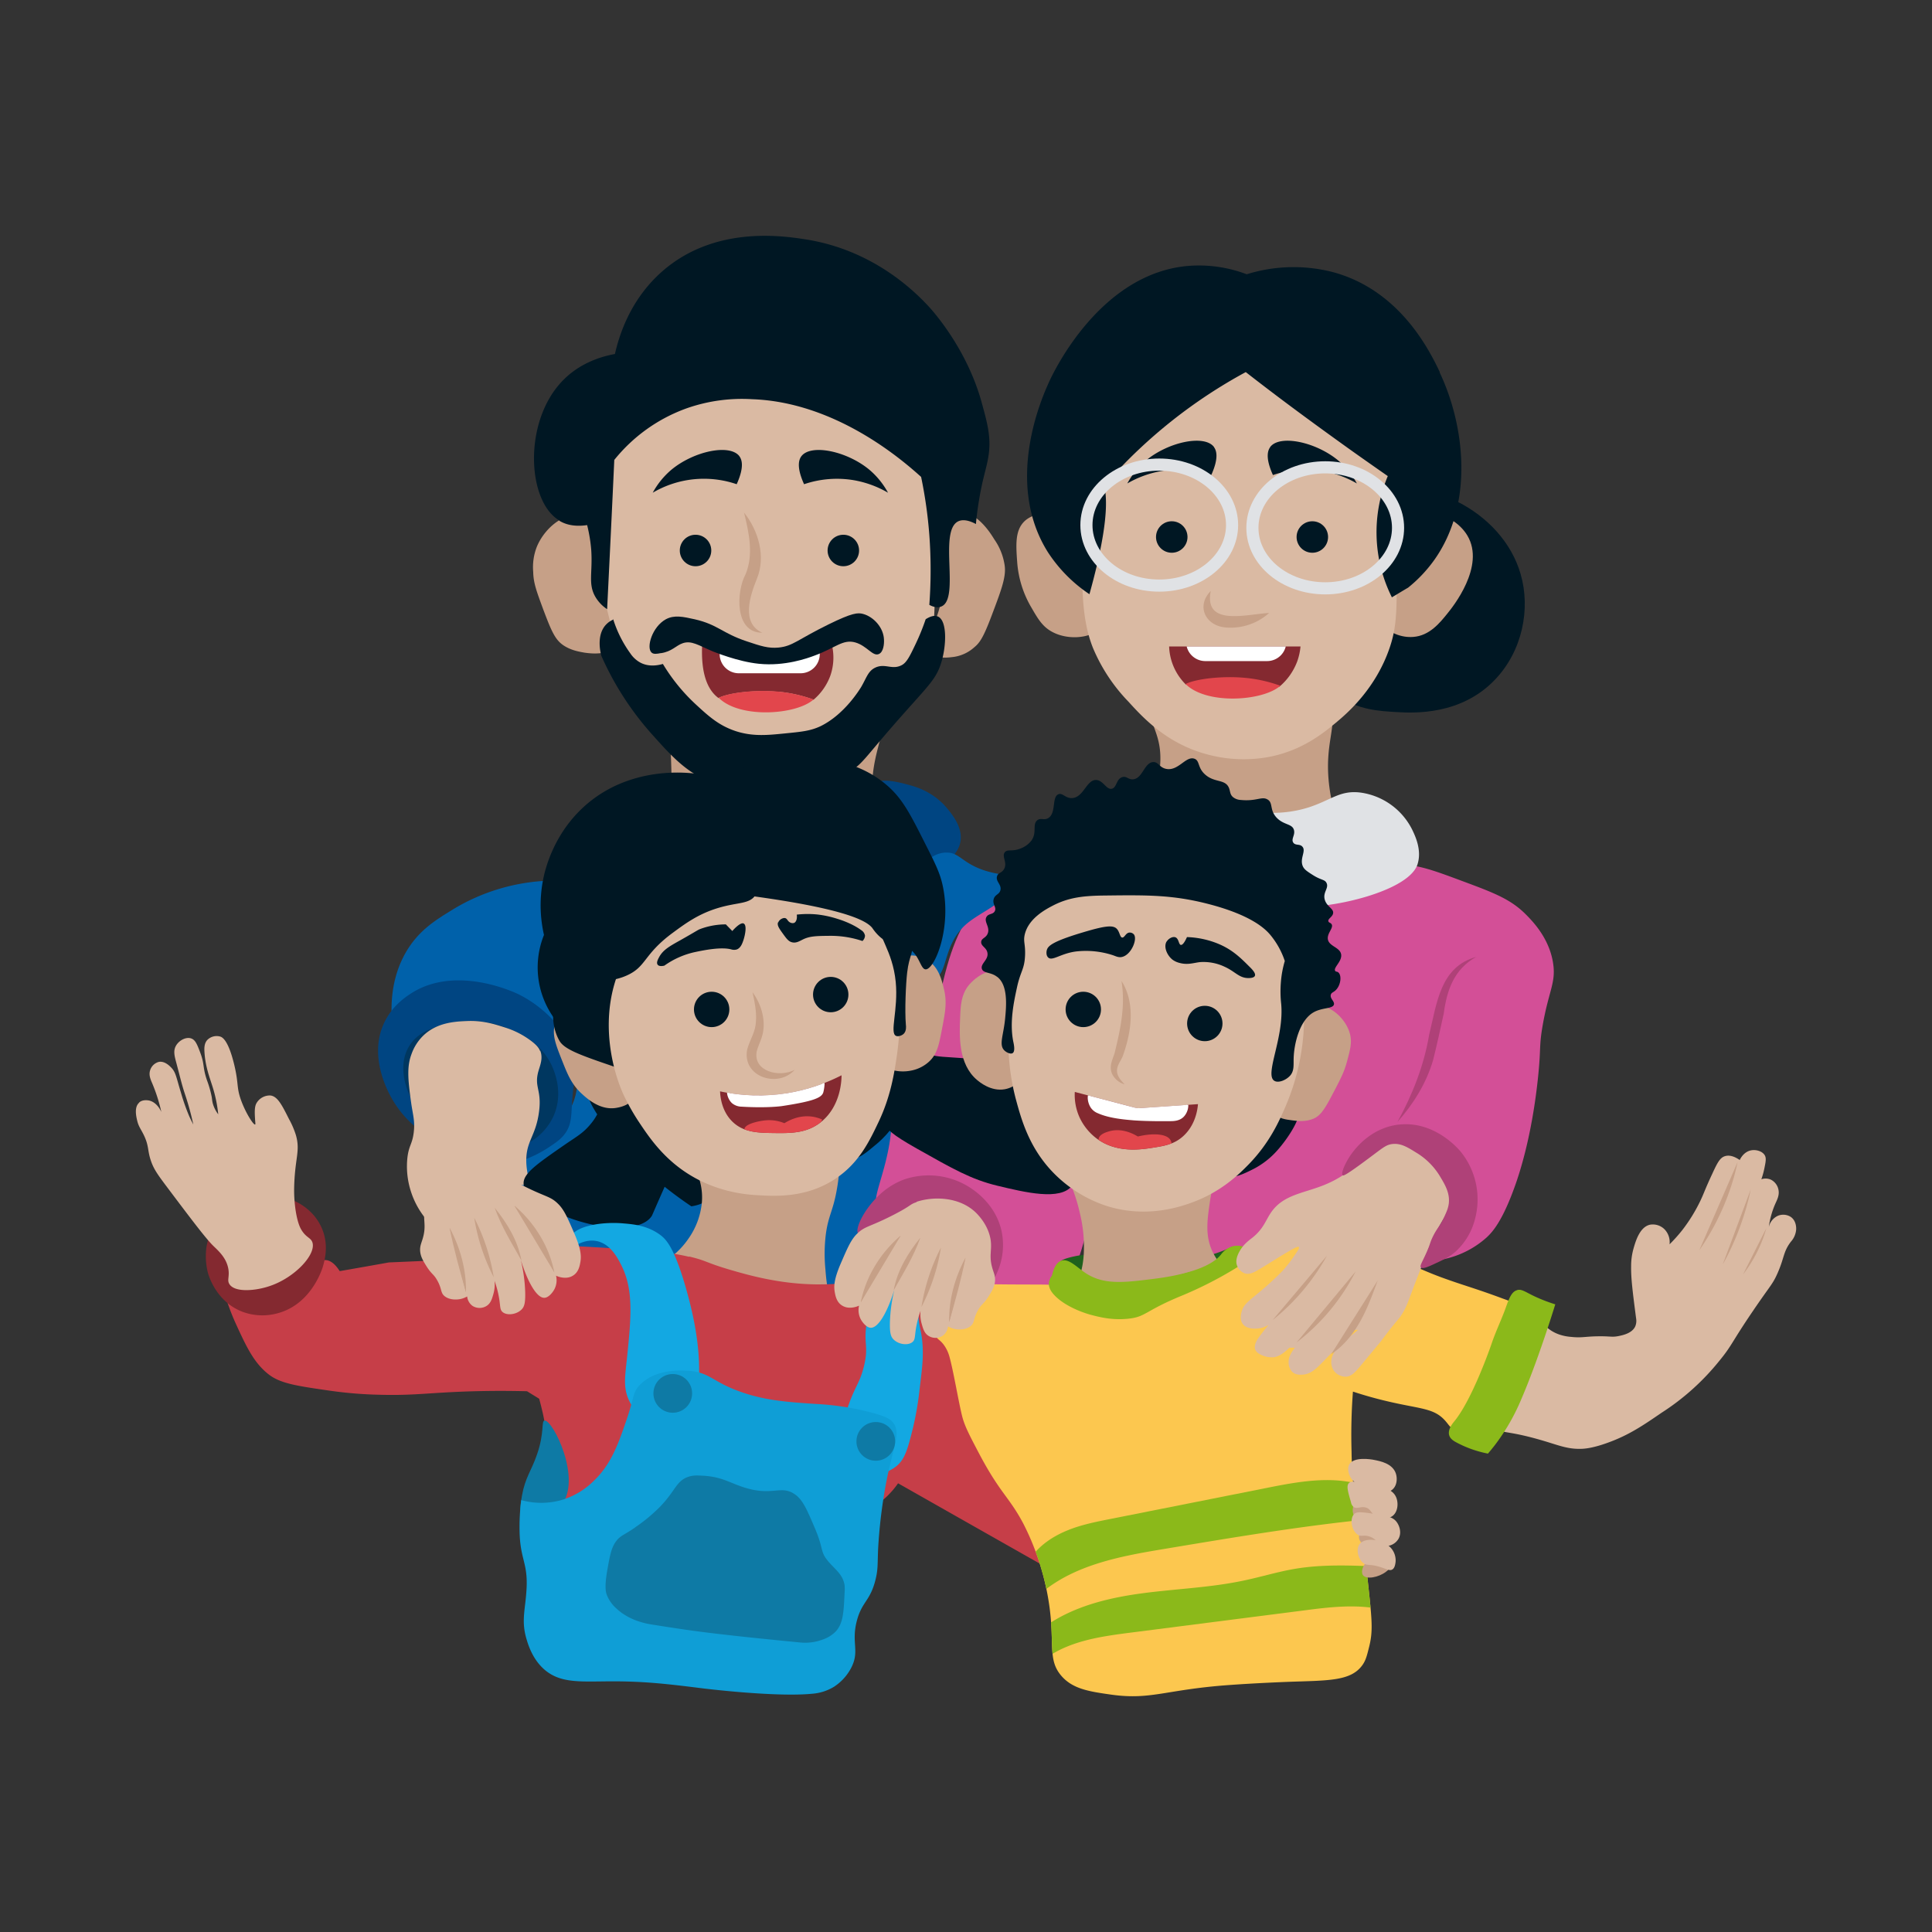 <svg xmlns="http://www.w3.org/2000/svg" xmlns:xlink="http://www.w3.org/1999/xlink" id="Capa_1" data-name="Capa 1" viewBox="0 0 1080 1080"><rect x="0" y="0" width="1080" height="1080" fill="#333333" stroke="none"/><defs><clipPath id="clip-path"><path d="M591.2,719c-4.15-1.21-5.14-.82-28.08-1-19.46-.17-21-.44-24.43,1.2-12.9,6.28-18.74,24-14.81,28.8.71.87,1.86,1.42,3.5,3.49a20,20,0,0,1,3.33,6.78c2.24,7.92,5.19,25.74,7.16,33.49,1.37,5.36,3.93,10.28,9.07,20.06,12.13,23.17,17.27,24.91,25.3,40.27a145.59,145.59,0,0,1,14.48,46.55c2.73,20.71-.93,29.29,6.45,38,6.34,7.49,15.57,8.91,27.92,10.66,22.13,3.11,30-2.62,64.53-5.25,16.78-1.25,35-1.91,35-1.91,21.8-.76,34.15-.38,40.65-8.91,2.19-2.84,2.84-5.62,4.21-11.14,1.86-7.65,1.53-13.5,0-28.09-1.64-15.46-2.41-23.17-3.83-31.58-2-12-2.89-13.55-4.2-22.68a214.27,214.27,0,0,1-1.92-26.33,320.2,320.2,0,0,1,.77-33.5A226.64,226.64,0,0,0,778.51,784c15.9,3.56,23.06,3.39,29,9.79,2.41,2.56,3.39,5,5.79,5.13,4.81.28,9-8.9,11-13.39,8.47-19.12,16.77-42.62,21.8-57.37-1.37-.55-3.39-1.31-6-2.24-15.51-5.79-22.4-7.48-34.69-12-7.6-2.84-9-3.72-15.19-6.12a220.27,220.27,0,0,0-65.74-13.93s-27.16-1.48-31,7.21a18.21,18.21,0,0,1-3,4.86,19.16,19.16,0,0,1-5.68,4.32,216.39,216.39,0,0,1-35,13.82c-29.45,8.14-29.72,9.35-34.42,8.25-11.1-2.56-10.55-9.39-24.1-13.38Z" style="fill: none"></path></clipPath><clipPath id="clip-path-2"><path d="M402.52,610c.11,3.17.93,11.25,7,17.1,6.34,6.12,14.64,6.17,23.38,6.28,9.18.11,18.09.17,26-6.12,11.26-9,11.53-23.71,11.53-26.17a103.32,103.32,0,0,1-30.38,10,102.26,102.26,0,0,1-37.48-1Z" style="fill: none"></path></clipPath><clipPath id="clip-path-3"><path d="M600.82,610.39a30.48,30.48,0,0,0,2.62,14.16,31.26,31.26,0,0,0,9.4,11.74c11.31,8.58,25.3,6.29,31.91,5.25,6.23-1,11.47-1.86,16.39-6.17,7.21-6.34,8.31-15.3,8.53-18.15-10.88.77-21.7,1.53-32.57,2.24a7.32,7.32,0,0,1-2.68-.27c-11.2-3-22.4-5.85-33.66-8.8Z" style="fill: none"></path></clipPath><clipPath id="clip-path-4"><path d="M694.69,379.92a65.23,65.23,0,0,1,11.15,1.36,60.89,60.89,0,0,1,9.23,2.68,34.19,34.19,0,0,0,10-14,33.58,33.58,0,0,0,1.92-8.58H653.55a31.33,31.33,0,0,0,9.5,21.42,72,72,0,0,1,13.5-3,69.86,69.86,0,0,1,18.14.22Z" style="fill: none"></path></clipPath></defs><g id="Capa_1-2" data-name="Capa 1-2"><g><path d="M572.57,506c-2-1.48-12.3-8.8-23.39-1.37-21.91,14.76-27.92,74.81-30.71,102.67-4,39.73-8.3,83.22,4.87,111.58,17.32,37.21,57,31.69,75.67-6.17,28.25-57.32,5.2-182.94-26.5-206.71Z" style="fill: #d34f97"></path><path d="M322.86,566.19c-8.36,16.28,8.25,36.55-6.29,57.21-9.83,14-22.46,11.75-27.92,23.39-8.74,18.74,12.9,49,30,64.85,32.89,30.6,97.75,53.83,145.45,21.64C501.7,707.93,508,662.09,509.46,652c1.8-12.89,5.19-37.59-6.61-60C469.68,529.25,341.05,530.84,322.86,566.19Z" style="fill: #0061aa"></path><path d="M534.76,285.55c11.2.27,18.41,11.64,21.09,16a33.67,33.67,0,0,1,5.79,14.75c.82,6.34-1.91,13.55-7.32,27.87-4.59,12.18-6.61,15.13-9.73,17.7A21.74,21.74,0,0,1,532,367.35c-2,.27-9.72,1.09-13-2.84-4.59-5.41,4.86-14.05,7.32-30.06,3.5-22.73-10.82-37.32-2.84-45.57,3.5-3.66,9.07-3.49,11-3.49l.28.11Z" style="fill: #c6a087"></path><path d="M321.33,288.12c-9.18.27-17.87,9.18-21.26,17.59a31.21,31.21,0,0,0-2,14.05c.11,6.22,2,11.09,5.52,20.7,4.21,11.1,6.34,16.62,10.82,19.89s9.72,4,12.29,4.48c2,.28,9.34,1.37,14.32-1.2,10.43-5.13,11.2-25,8.9-37.48C347.17,311,336.35,287.46,321.11,288l.11.11Z" style="fill: #c6a087"></path><path d="M375.15,409.48c-1.37,4.2.11,5.79.27,28.79,0,19.73-1.09,23-.55,28.8C376.51,488.6,398,520,429.52,521.44c28.14,1.36,55.84-21.53,60.7-54.37a112.89,112.89,0,0,1-2.56-17.6c-1.92-27.86,8.14-37.59,4.31-47.21-10.16-25.57-107.53-21.36-116.88,7.16Z" style="fill: #c6a087"></path><path d="M334,242.82c-8.52,17.7-5,39.07,2.19,82,4.21,24.86,9.34,37.32,12,43.55,6.88,15.14,15.41,32.08,34.1,45.74,26.5,19.45,59.5,12.84,61.25,12.56,16.88-3.66,27.21-12.18,45.73-27.59,14-11.75,24.1-20,29.78-34.48,2.85-7.05,2.85-11.09,3.94-39.78,1.64-46.11,1.91-46.28,1.36-49.61-3.93-23.66-18.14-43.72-31.09-54.81-45.73-39.5-138-21.8-159.33,22.46H334Z" style="fill: #dabaa3"></path><circle cx="388.81" cy="307.73" r="8.8" style="fill: #001723"></circle><circle cx="471.43" cy="307.73" r="8.8" style="fill: #001723"></circle><path d="M342.69,345.87a66.7,66.7,0,0,0,9.73,19.46,15.89,15.89,0,0,0,5.41,5c5,2.74,10.43,1.48,12.73.82a103.28,103.28,0,0,0,18.52,22.73c7.05,6.51,12.73,11.64,22,14.76,9.73,3.22,18.25,2.29,27.6,1.36s14.2-1.36,19.89-4c13.66-6.61,22.18-21,22.73-21.8,3.22-5.52,3.93-9.07,8-11,5.52-2.57,9.35,1.47,14.76-1.37,2.84-1.48,4.59-5.14,8-12.3a124.64,124.64,0,0,0,5.4-13.38c2.19-1.37,4.76-2.46,6.89-1.48,5.14,2.3,4.75,16,1.91,25.41s-6.88,12.73-22.18,30.05c-21.37,24.1-21.64,27.05-30.16,31.8-9.18,5-17.16,6-30.71,7.6-15.85,1.91-29.62,3.5-44.65-1.91-14.75-5.41-23.11-14.87-34.75-27.87a167.24,167.24,0,0,1-27.59-43c-.27-.82-3.39-11.75,2.84-17.87a11.52,11.52,0,0,1,3.93-2.57l-.27-.38Z" style="fill: #001723"></path><path d="M416,286.64c8,10,12.18,24.48,7.15,36.78-4,9.89-8.9,24.86,2.95,30.27-15.68.11-14.48-23.28-9.34-32.62,4.59-11.1,2-22.84-.82-34.48h0Z" style="fill: #c6a087"></path><path d="M312.91,291.23c5.41,3.23,11.64,2.84,15.3,2.3a84.3,84.3,0,0,1,2.3,14c.82,12.46-1.75,18.52,2,25.57a20.83,20.83,0,0,0,6.88,7.43c1.37-27.86,2.73-55.57,4-83.43a91.55,91.55,0,0,1,40.32-28.8,93.28,93.28,0,0,1,36.78-5.14c46.28,1.64,83.16,33.28,94.42,43.44a252.73,252.73,0,0,1,4.59,32.46,265.63,265.63,0,0,1,0,39.07c2,1.09,4.75,1.91,6.88.82,10.27-4.59-1.75-41.91,9.18-47.48,1.91-.93,5-1.21,10,1.47.27-3.5.93-8.8,2-15,2-11.47,3.94-16.39,4.86-22.18,1.92-10.82-.54-19.34-3.49-30.16-8.36-31-28.14-52.46-29.62-54.1-6.88-7.43-30.43-31.8-69.39-37.75-12.57-1.92-50.71-7.71-79.94,18.14-18.25,16.12-24.1,36.66-26.23,46-6.61,1.21-19.07,4.49-29.07,14.76-22.29,22.73-20.16,67.64-2,78.3l.11.27Z" style="fill: #001723"></path><path d="M448,255c-1.2,1.63-3.11,5.51,1.48,15.68a57,57,0,0,1,27.48-2.3,57.6,57.6,0,0,1,19.45,7.05A44.91,44.91,0,0,0,486,262.6C473.45,252.16,453.39,248,448,255Z" style="fill: #001723"></path><path d="M413.29,255c1.2,1.63,3.11,5.51-1.48,15.68a56.42,56.42,0,0,0-46.93,4.75,44.91,44.91,0,0,1,10.43-12.84c12.57-10.44,32.62-14.59,38-7.59Z" style="fill: #001723"></path><g><path d="M434.65,386.64a78.35,78.35,0,0,1,20.17,4.48,32.22,32.22,0,0,0,9.34-13.39,30.76,30.76,0,0,0,.38-19.07,104.67,104.67,0,0,1-72,1.09c-.93,17.6,3.39,26.23,9.07,30.44h0c6-2.95,20.44-4.59,32.89-3.5h.11Z" style="fill: #842930"></path><path d="M454.54,391.34l.28-.28a79.3,79.3,0,0,0-20.17-4.48c-12.46-1.09-27,.55-32.89,3.5,11.64,11.64,42.73,9.62,52.73,1.2Z" style="fill: #e2464c"></path></g><path d="M402.25,362.81h56v2.84a10.72,10.72,0,0,1-10.71,10.71H413a10.72,10.72,0,0,1-10.71-10.71v-2.84Z" style="fill: #fff"></path><path d="M369.57,365.11c6.07-.93,8.26-4.21,12-5.52,5-1.75,8.9,1.2,17,4.59.82.27,13.77,5.68,25.69,6.88,14.48,1.48,27.21-3.11,31.09-4.59,11.74-4.31,15.84-9.34,22.84-7.32,6.5,1.91,9.61,7.87,13,6.5,2.73-1.09,3.12-5.79,2.95-8.25-.27-6.5-5.68-12.56-11.64-14.2-2.95-.82-6.06-.66-19.23,5.79-17.59,8.63-20,12.18-28,13-5.79.55-9.89-.82-17.86-3.49-13.56-4.48-16.12-9.35-29-12.3-6.62-1.47-11.48-2.57-16.23,0-7.6,4.21-11,15.68-8,18.53,1.09,1.09,2.95.82,5.14.38Z" style="fill: #001723"></path><path d="M784,483.19c10.38.76,18.25,3.66,33.93,9.51,17.65,6.55,26.66,10.05,35.13,18.57,3.61,3.67,13,13.12,15.14,27.22,1.64,10.87-2.41,15.24-5.79,34.42-2.24,12.68-.82,12.73-2.79,30.71-3.5,32.29-10.33,52.51-12.57,58.85C839.77,683,834.08,689,830.75,692a51.92,51.92,0,0,1-24.64,12.08c1.74-1.69,13.93-13.72,12.78-32.29-.11-1.48-1.42-18.31-15.57-29.51-3.77-3-16-12.68-27.43-7.65-7,3.06-10.11,10-11.15,12.79a18.28,18.28,0,0,1-1.14,10.43c-5.91,13.06-25.3,6.89-43.23,20.71-12.24,9.4-10.27,17.71-24.2,24.43C693,704.49,681.63,710,675,705c-5.19-3.88-4.81-12.29-4.42-20.71a55.64,55.64,0,0,1,5.79-23.93c8.25-16.28,16.88-12.29,28.14-30.43,3-4.7,6-10.88,11.64-11.64,4.2-.55,5.68,2.51,9.78,2.07,3.88-.43,6.23-3.6,14.64-17.43,9.34-15.3,10.11-17.32,9.51-20.21-1-5-5.25-8.36-11.42-13.28-7.6-6.07-9.73-4.87-11.86-8.14-4.64-7.11,3.33-15.52,7.43-33.72,4.37-19.4-1.86-22.62,3.5-30.92,10.38-16.07,40.11-13.94,46.28-13.5Z" style="fill: #d34f97"></path><path d="M644.2,396.2c-3,8.36,5.69,13.39,4.32,31.53C647.32,443.57,640,449,643,457.89c3.39,10.44,16.89,14.75,25.41,17.32,31.64,9.62,63.44,1.91,83.33-5.14a109.9,109.9,0,0,1-8.25-27.59c-4.21-27.05,5.13-37.05-.39-47.87-13.11-25.68-91-20.81-98.9,1.75v-.16Z" style="fill: #c6a087"></path><path d="M748.62,388.88c9.73,8,22.84,8.63,32.19,9.18s35.84,1.91,54.91-18.14c15.3-16,20-39.51,14.32-59-10.27-35.85-54.92-56.83-84.7-44.64-40.32,16.61-43.55,90.48-17,112.56h.32Z" style="fill: #001723"></path><path d="M772.17,348.61c3.94,5,11.21,8,17.87,7.43,9.07-.66,14.86-7.87,19-13,2.84-3.49,21.53-26.5,11.2-43.71-4.2-7.05-13.38-13-22.18-12-21.91,2.18-38.52,45.3-25.85,61.25Z" style="fill: #c6a087"></path><path d="M601.75,291.12c-8.64-4.75-22.57-6.34-29.35.55-5,5.14-4.48,13-3.77,22.73A58.09,58.09,0,0,0,576.78,340c3.49,6.07,6,10.17,11,13,8.36,4.75,20.71,4.21,27.32-1.48,13.77-11.75,7.43-49.12-13.28-60.49v.11Z" style="fill: #c6a087"></path><path d="M605.52,308c-2,33.27,2.73,47.21,5.41,54.09a97.13,97.13,0,0,0,19.89,30.16c8,8.8,21.52,23.66,44.64,29.62a77.76,77.76,0,0,0,34.2,1.2c18.53-3.66,30.28-13.38,37.76-19.61,5.79-4.87,21.53-18.42,29.34-41.15,3.39-9.89,4.48-18.8,3.77-43.44-1.2-42.18-1.74-63.27-6.61-74.26-10.82-24.48-39.07-54.53-77.64-54.91-51.42-.66-78.47,51.69-79.94,54.91-7.87,15.85-8.8,31.64-10.71,63.28h-.11Z" style="fill: #dabaa3"></path><circle cx="655.02" cy="300.19" r="8.8" style="fill: #001723"></circle><circle cx="733.6" cy="300.19" r="8.8" style="fill: #001723"></circle><path d="M710.1,249.87c-1.2,1.64-3.11,5.52,1.48,15.68a56.89,56.89,0,0,1,27.48-2.29,57.63,57.63,0,0,1,19.45,7,45,45,0,0,0-10.43-12.84c-12.57-10.43-32.62-14.59-38-7.59Z" style="fill: #001723"></path><path d="M678.57,249.87c1.2,1.64,3.12,5.52-1.47,15.68a57,57,0,0,0-27.49-2.29,57.63,57.63,0,0,0-19.45,7,45.11,45.11,0,0,1,10.44-12.84c12.56-10.43,32.62-14.59,38-7.59Z" style="fill: #001723"></path><rect x="686.55" y="284.35" width="16.23" height="11.09" style="fill: #dabaa3"></rect><path d="M804.9,208.07c-5.3-11-21.63-45.46-59.39-55.85a87.93,87.93,0,0,0-48.58,1.1,75.34,75.34,0,0,0-31.53-4.76c-50.43,3.39-77,60.33-79.39,65.9-3.39,7.6-24.75,55.19-.27,94.15A81.89,81.89,0,0,0,609,332.16c5.8-20.82,11.64-46.94,8.25-60.6A262.82,262.82,0,0,1,636.88,251a284.2,284.2,0,0,1,59.51-43c17,13.28,34.91,26.5,53.54,39.89,8.64,6.23,17.33,12.3,25.85,18.25a81.37,81.37,0,0,0,2.29,67.76c3-1.75,6.07-3.66,9.08-5.41a77.67,77.67,0,0,0,14.58-15.41c22.3-31.36,17.16-75.19,3-105h.1Z" style="fill: #001723"></path><ellipse cx="648.03" cy="293.53" rx="40.71" ry="33.82" style="fill: none;stroke: #e0e2e5;stroke-miterlimit: 10;stroke-width: 6.776px"></ellipse><ellipse cx="740.81" cy="295.06" rx="40.71" ry="33.82" style="fill: none;stroke: #e0e2e5;stroke-miterlimit: 10;stroke-width: 6.776px"></ellipse><path d="M676.82,330.36c-3.93,20,19.73,13,32.63,12.29a32.17,32.17,0,0,1-23.83,8.14c-11.47-.65-17.32-11.75-8.8-20.43Z" style="fill: #c6a087"></path><path d="M634.09,445.87c-4.2,0-12.84.11-20.27,5.79-6.23,4.75-8.79,11.2-10.16,14.48-2,4.86-5.14,12.73-1.91,19.62,2.56,5.41,7.87,8,12.29,9.72,20.44,8.14,49.78,10,60.87,10.55,1.37-4.86,10.27-36,21-35.46a4.66,4.66,0,0,1,3,1.09c11.64,7.16,15.41,29.89,16.23,35.46a145.4,145.4,0,0,0,49.24-6.06c23.66-7.33,27-15.3,27.86-17.43,2.84-8.15-1.09-16.23-2.84-19.89a38.1,38.1,0,0,0-29-20.71c-11.36-1.37-16.23,4.2-28.69,8.25-29.61,9.45-54.8-5.52-97.53-5.41h-.06Z" style="fill: #e0e2e5"></path><path d="M694.69,379.92a65.23,65.23,0,0,1,11.15,1.36,60.89,60.89,0,0,1,9.23,2.68,34.19,34.19,0,0,0,10-14,33.58,33.58,0,0,0,1.92-8.58H653.55a31.33,31.33,0,0,0,9.5,21.42,72,72,0,0,1,13.5-3,69.86,69.86,0,0,1,18.14.22Z" style="fill: #842930"></path><path d="M715.51,383.63l.27-.27a79.21,79.21,0,0,0-20.16-4.48c-12.46-1.1-27,.54-32.89,3.49,11.64,11.64,42.73,9.62,52.73,1.21Z" style="fill: #e2464c"></path><path d="M308.27,492.26a111,111,0,0,0-55.36,16.28c-7.92,4.92-16.33,9.84-23.27,19.51-14.37,20.27-10.71,44.2-9.29,51.64,3.6-5,13.44-17.05,30.22-21.37,21.85-5.63,46.55,4.26,62.29,25.14L329,564.88l-20.77-72.57Z" style="fill: #0061aa"></path><path d="M236.9,633.4A57,57,0,0,1,220.18,616c-2-3.17-14.69-24.15-5.57-43.93,4.32-9.46,11.75-14.48,14.65-16.4,25.62-17,59.45-.43,61,.33,20.65,10.49,30,28.58,33.11,35.57a159.41,159.41,0,0,0-3.49,23.39c-.61,8.47-.22,13.33-3.83,18.47-2.35,3.33-5.25,5.24-9.4,8a66.24,66.24,0,0,1-13.93,7l-55.79-15Z" style="fill: #004582"></path><path d="M229.2,612.8c-.71-1.42-7.87-16.28-.33-28.25,4.76-7.54,12.73-9.89,19.51-11.86a54.51,54.51,0,0,1,32.46,1c6.23,2.19,21.25,7.49,27.92,22.68,1.09,2.51,6.61,15.13.33,28.25a32.93,32.93,0,0,1-14.32,14.64Z" style="fill: #003760"></path><path d="M302,587.34c1.64,4.09,0,8-.93,11.14-2.67,9.13,1.75,10.44.33,22.35-1.75,14.81-7.81,16.94-7.16,29.67.39,6.67,2.19,9.34.33,11.15-4.1,3.93-14.31-7.82-28.58-5.58-10.27,1.64-17.86,9.79-20.76,12.9a48.68,48.68,0,0,0-7.87,11.53A46.28,46.28,0,0,1,229.69,666a45.55,45.55,0,0,1-1.91-19.18c.87-6.72,2.68-7.16,3.5-13.77.76-6.34-.44-9.62-1.42-16.39-1.92-13.55-2.41-20.55.16-27.38a26.83,26.83,0,0,1,6.23-10c7.81-7.87,18.47-8.25,25-8.53,8.69-.32,15.08,1.7,21.2,3.67a47.64,47.64,0,0,1,14,7.1c3.88,2.84,4.92,4.59,5.47,6Z" style="fill: #dabaa3"></path><path d="M488.91,438.33c3.17-3.88,14.15-.93,19.29.49,3.77,1,13.66,3.82,21.26,13.06,2.95,3.55,9.07,11,7.32,19.18-.82,3.82-3.12,6.56-6,9.94A43.75,43.75,0,0,1,520,490.24C490,455,485.52,442.43,488.86,438.33Z" style="fill: #004582"></path><path d="M528.47,476.63c7.16-.44,8.74,4.76,19,8.91s18.08,2.73,19.18,6.77a5.17,5.17,0,0,1-.88,3.83c-5.41,9.34-17.48,13.66-25.13,20.05-14.37,12.08-10.28,29.51-19,30.71-5.35.77-11.64-5.19-13.93-11.15-4-10.49,6.5-15.08,7.65-35.24.49-8.8-1.09-15,3.5-19.73a15.26,15.26,0,0,1,9.61-4.2Z" style="fill: #0061aa"></path><path d="M825.39,534.82c-12.62,6.89-16.61,18.8-18.35,31.86-1.7,7.76-3.94,18.09-5.91,25.85-3.77,13-11.09,24.69-19.94,34.64,8.36-15.19,14.86-31.64,17.7-48.69,4.32-17.43,6.12-38.19,26.5-43.6h0Z" style="fill: #af4178"></path><path d="M718.24,700.72c-.49-.44,3.17-3.23,5.19-9.78.88-2.79,1-5,2.19-5.25s2.68,1.26,3.11,2.79c1.48,5.24-9.67,13-10.54,12.24Z" style="fill: #c6a087"></path><rect x="121.94" y="702.19" width="13.28" height="13.28" style="fill: #842930"></rect><rect x="160.84" y="679.35" width="13.06" height="16.06" style="fill: #842930"></rect><path d="M499.84,627.66c-2.62,2.62-.66,5.36-4.86,22.13-3.39,13.44-7.22,21.8-4.21,24,1.31,1,3.39.33,4.86-.16,14.92-5.08,20.22-9.07,25.79-10.44,10.06-2.46,22.46,3.28,29.29,12.19,9.45,12.29,5.74,27.1,5.25,29a145.83,145.83,0,0,0,10.27-20.6c.6-1.48,1.64-4.1,2.79-7.49a159.42,159.42,0,0,0,5.08-18.47c-58.2-37.7-70.71-33.77-74.31-30.16Z" style="fill: #d34f97"></path><g><path d="M385.8,635c-7.65-8.85-20.32-13.83-45.68-23.72-4.2-1.64-9.12-3.44-10.82-1.58-1.91,2.18,1.26,8.14,4.54,13.22a30.48,30.48,0,0,1-3.66,5.41c-4.26,5.19-7.76,6.94-14.65,11.69-15.13,10.5-22.73,15.74-22.84,21.26-.16,8.52,15.19,15.14,22.13,18.14,18.42,7.92,43.17,10.06,49.51.33.27-.44.16-.33,4.7-10.66,1.09-2.46,1.91-4.31,2.51-5.68,4.54,3.61,9.4,7.21,14.92,10.93,6.77-1,9.67-3.77,11-5.74,6.07-9.18-5.13-26.12-11.69-33.66Z" style="fill: #001723"></path><path d="M346.57,583.29c-5.41-18.9-6.45-24-10.93-26.06a11.11,11.11,0,0,0-5.79-.71c-8.58.49-17,7.26-19.51,15.57-1.91,6.34.17,11.48,4.21,21.64,2.73,6.83,5,12.62,10.93,17.92,3,2.73,10.22,9.18,19.07,7.65,1.31-.22,7.87-1.31,10-6.06,1.8-3.94-1-7.22-5.36-21.15-.22-.66-1-3.39-2.56-8.85Z" style="fill: #c6a087"></path><path d="M494.43,628.15c1.53,3.23,3.88,5.9,18.14,13.94C532.9,653.56,543,659.3,557.43,662.8c15.47,3.71,35.36,8.57,41.86,0,10.16-13.39-20.49-49-22.79-51.64-14.1-16.39-24.53-18.42-28.36-18.85-1.75-.22-7.32-.6-8.58-.71-12-.88-14.86-.71-20-2.08-6-1.58-5.63-2.68-7.93-2.57-10.87.55-24.53,25.58-17.21,41.15Z" style="fill: #001723"></path><path d="M475.85,647.22c3.17,1.53,8.09-2.57,14.43-7.92,2.62-2.24,11.91-10.38,17.92-26.06,3.17-8.2,7.1-18.47,3.28-21.86-4.43-3.88-17.81,2.18-26.07,10.71-14.8,15.35-16.06,42-9.5,45.13Z" style="fill: #001723"></path><path d="M494.43,596.52a23.27,23.27,0,0,0,15.35,1.85,20.57,20.57,0,0,0,9.51-4.86c4.48-4.1,5.52-9.07,7.22-17.92,1.85-9.62,3-15.3,1.14-22.79-1.25-5.13-2.89-12.07-9.07-16.06-9.78-6.29-22.51.49-23.28.93-10.65,29.5-10.16,53.71-.92,58.85Z" style="fill: #c6a087"></path><path d="M345.64,597c2.57.87,7.71,2.57,10,.22a5.35,5.35,0,0,0,1.15-3.94c0-5.3,0-8-2.08-14.64-3.6-11.31-1.75-25.36-.49-34.86.38-2.95.82-5-.49-6.29-2.51-2.4-8.53,1.42-23.93,7.43-11.53,4.48-12.24,3.94-14.43,6.07-7.1,6.94-8.25,21.25-2.57,30.93,2.95,5,12.9,8.36,32.79,15.13Z" style="fill: #001723"></path><path d="M389.79,650.45c-2.73,2.78,3.55,8.79,2.57,21.63a42,42,0,0,1-7.43,20.22,45,45,0,0,1-14.43,13.5q46.49,9.51,93,19.07a114.27,114.27,0,0,1-2.07-15.14,88.64,88.64,0,0,1,.22-19.78c1.42-10.71,4.15-13.06,6.28-25.79a108,108,0,0,0,1.42-12.78C461,657.5,448,664.76,432.63,663.94c-21.8-1.2-38.3-18.08-42.78-13.49Z" style="fill: #c6a087"></path><path d="M348.43,611.65a120.81,120.81,0,0,0,9.07,16.07c4.86,7.26,12,17.92,24.21,26.5,17.54,12.35,35.79,13.6,42.29,13.93,9.72.55,26.77,1.48,42.78-9.07,13.39-8.8,19.24-21.15,24.43-32.07,6.77-14.32,8.74-27.27,10.21-37.43a202.27,202.27,0,0,0,1.86-25.14c.49-26.28.71-39.4-3.93-48.58-12.08-23.76-53-28.08-78.36-24.64-6.77.93-54.91,7.43-73.71,48.58C334.28,568.27,342.31,598.1,348.43,611.65Z" style="fill: #dabaa3"></path><path d="M558.25,542.86c-9.29-1.37-16.45,7.54-16.88,8.08-4,5.19-4.37,10.66-4.65,17.82-.43,10.27-1.09,26.12,9.51,35,1.37,1.15,7.76,6.5,15.46,5.13,6.34-1.14,10.11-6.17,11.75-8.36,10.22-13.77,6.94-36-3.39-49.17-2.45-3.12-6.06-7.6-11.85-8.47Z" style="fill: #c6a087"></path><path d="M687.75,657c1.81,2,8.31-1.2,12.68-3.39a45.63,45.63,0,0,0,13.5-10.44c6.77-7.54,14.2-19.78,11.53-22.45-2.46-2.46-12.46,4-14.54,5.35-15.63,10.11-26.17,27.65-23.11,30.93Z" style="fill: #001723"></path><path d="M713.32,622.69c1.37,2.62,5.36,3.11,9.08,3.6,3.06.39,7.54.93,12-1s7-6.89,12.08-16.61c3.11-6,5-9.68,6.5-15.25,1.8-6.67,2.84-10.55,1.75-15.14-2.19-9-11.75-17.43-19.67-15.79-4.37.88-6.89,4.59-9.29,8.15-3.12,4.53-3.66,7.75-8.36,31.25-.71,3.55-1.15,7.1-2.08,10.6-1.69,6-3.11,8-2,10.22Z" style="fill: #c6a087"></path><path d="M415.75,516.3c1.91.93.71,6.56-.11,9.07-.6,1.8-1.48,4.48-3.72,5.36a5.23,5.23,0,0,1-3.11,0c-5.58-1.53-15.3.43-20,1.42a46.47,46.47,0,0,0-17.43,7.65c-.22.05-2.79.71-3.72-.49s.22-3.17.82-4.32c2.19-4,5.74-6,11.64-9.29,10.44-5.9,9.84-5.85,11.64-6.5a41,41,0,0,1,14-2.46c1.2,1.26,2.41,2.46,3.61,3.71.27-.32,4.42-5.13,6.39-4.2Z" style="fill: #001723"></path><path d="M434.93,515.59c-.61,1.64.54,3.33,2.67,6.28,2,2.74,3.12,4.38,5.14,4.87,2.29.6,4.21-.66,6-1.53,4-2,7.81-2,15.46-2.08a55.85,55.85,0,0,1,17.92,2.9,4.32,4.32,0,0,0,1.42-3,4.49,4.49,0,0,0-2.18-3.11c-5.52-4.1-13.28-6.29-13.28-6.29a57.82,57.82,0,0,0-11.42-2.45,54.16,54.16,0,0,0-11.26.1c.33,2.3-.33,4.16-1.53,4.65a2.86,2.86,0,0,1-1.86-.11c-1.74-.66-1.8-2.19-3-2.57s-3.39.77-3.93,2.35Z" style="fill: #001723"></path><circle cx="397.82" cy="564.28" r="9.89" style="fill: #001723"></circle><circle cx="464.38" cy="555.97" r="9.89" style="fill: #001723"></circle><path d="M603.44,701.75c-2.68.5-11,2-11.09,4.21,0,1.26,2.73,2.3,5.08,3.06a80.6,80.6,0,0,0,28,3.77c41.31-3.39,49.56-3.6,59.12-11.58a43.11,43.11,0,0,0,4.7-4.54A71.31,71.31,0,0,1,670.49,703c-24.1,4.42-42-5.63-67-1.15Z" style="fill: #1f601d"></path><path d="M420.66,554.66c5.14,6.94,8,16.77,5.09,25.46-1,2.9-2.24,5.41-2.74,7.65-2.07,11,12.35,14.86,21.21,10.28-9.24,10.43-29.62,4-26.51-11.53,1.75-6,4.65-9.62,4.87-15.58.38-5.24-.66-10.71-1.92-16.28Z" style="fill: #c6a087"></path><path d="M598.36,657.71c-1.91,1.92,2.13,6.34,5.24,20.22a79.17,79.17,0,0,1,2.24,23c-.65,11-3.6,13.6-2.24,16.39,2.68,5.52,19.68,6.45,78.47-11a30.35,30.35,0,0,1-5.74-10.43c-2.35-7.54-1.31-15.19,0-24,1.15-7.93,2.13-9.07,1-10.28-4.26-4.81-20.54,12.3-41.69,11.15-20.38-1.09-33.66-18.63-37.32-15Z" style="fill: #c6a087"></path><path d="M402.52,610c.11,3.17.93,11.25,7,17.1,6.34,6.12,14.64,6.17,23.38,6.28,9.18.11,18.09.17,26-6.12,11.26-9,11.53-23.71,11.53-26.17a103.32,103.32,0,0,1-30.38,10,102.26,102.26,0,0,1-37.48-1Z" style="fill: #842930"></path><path d="M563.72,580.94a125.61,125.61,0,0,0,4.2,33.72c3.12,11.47,7.65,28.19,22.57,42.56a73.49,73.49,0,0,0,29.07,17.21c21.09,6.29,38.74.55,45.13-1.64,17.54-5.95,28.09-16.55,33.28-21.85,11.8-12.13,17.1-24.21,20.71-32.57a127.58,127.58,0,0,0,10-59.5c-1.48-18.14-2.95-36.39-16.5-48.58-7.6-6.83-19.89-8.74-44.21-12.35-32.24-4.75-48.74-7-66.28-1.15C594.15,499.31,574,506,568,522.37c-1.59,4.2-.6,4.8-1.42,21.63-1,21.7-2.79,24.32-2.79,37Z" style="fill: #dabaa3"></path><path d="M493.28,519.58c-3.33,3,5.69,11.47,7.43,29.29,1.53,15.68-3.6,28.68.22,30.21,1.21.5,3.23-.16,4.32-1.25,1.47-1.53,1.26-4,1.15-4.87-.71-8.08,0-23.27.71-29.28,1.14-10.06,4.1-11.59,2.18-16.07-3-6.77-13.06-10.65-16.06-8Z" style="fill: #001723"></path><path d="M324,551.44c8.2-5.8,14.05-1,25.58-5.8,12-5,9.67-11.8,26.5-24.2,7.26-5.36,14.53-10.66,25.57-13.94s17.38-2,20.71-7.21c1.42-2.24.93-7.38,0-17.65a124.68,124.68,0,0,0-2.57-17.92c-1.2-5.36-2-9-3.93-13.5a56.83,56.83,0,0,0-2.68-5.19,71,71,0,0,0-5-7.32c-4.86-6-50.27-16.23-81.58,12.08-17.65,15.95-22.07,36.17-23,40.92a74.47,74.47,0,0,0,.49,30.93,48.46,48.46,0,0,0,8.8,50.43C314,565.81,316.63,556.68,324,551.44Z" style="fill: #001723"></path><path d="M402.8,438.16c1.69-5.35,8.3-7.43,18.85-10.71a82,82,0,0,1,39.5-3.27c7.27,1.25,21.42,3.6,34.21,14.42,9.07,7.65,13.39,16.28,22.07,33.5,5.2,10.27,7.76,15.41,9.29,21.85,5.74,24.32-4.26,48.09-9.29,47.92-3.22-.11-3.49-9.83-11.63-12.78-2.85-1-3.83-.22-7.22-1.42-6.55-2.24-10.11-7.71-10.92-8.86-3.78-5-19.46-11.47-69.07-18.14,2.13-7.7,4-19.07,0-30.92-5.52-16.45-18.53-23.12-15.79-31.64Z" style="fill: #001723"></path><circle cx="605.57" cy="564.28" r="9.89" style="fill: #001723"></circle><circle cx="673.49" cy="572.14" r="9.89" style="fill: #001723"></circle><path d="M626.94,548.38c7.81,12.24,5.57,28.35.87,41.47-1,3.11-3.88,5.85-3.33,9.62.33,2.35,2.13,4.64,4.2,6.66a11,11,0,0,1-7-5.79c-2-4.64.6-8.63,1.48-12,3.22-13.22,6-26,3.77-39.89h0Z" style="fill: #c6a087"></path><path d="M585.9,535.21c2.3,2.29,6.94-2.24,15.68-3.34a48.54,48.54,0,0,1,20.82,2.19c1.59.6,3.06,1.31,4.86.87,5.14-1.2,8.75-10,6.56-12.62a3.07,3.07,0,0,0-2.46-1c-2.07.16-2.68,2.84-4,2.79s-1.42-3.12-3-4.81c-2.07-2.3-6.5-1.81-18.47,1.75-17.86,5.3-20.21,7.81-20.76,10.27-.11.38-.49,2.62.71,3.82Z" style="fill: #001723"></path><path d="M652.18,526.25c-1.91,3.06.27,7.92,3.33,10.27a11.22,11.22,0,0,0,3.83,1.75c4.59,1.25,7.7,0,11.42-.44a27.55,27.55,0,0,1,13.88,2.62c6,2.73,8.08,6.4,13.44,6.29.82,0,2.9-.11,3.39-1.21.65-1.36-1.37-3.55-3-5.13-5.41-5.41-10.44-10.44-19.95-13.77a50.16,50.16,0,0,0-15-2.79c-1.69,3.83-2.79,4.43-3.39,4.37-1.31-.16-1.09-3.49-3.06-4.26-1.53-.6-3.88.71-4.86,2.35Z" style="fill: #001723"></path><path d="M600.82,610.39a30.48,30.48,0,0,0,2.62,14.16,31.26,31.26,0,0,0,9.4,11.74c11.31,8.58,25.3,6.29,31.91,5.25,6.23-1,11.47-1.86,16.39-6.17,7.21-6.34,8.31-15.3,8.53-18.15-10.88.77-21.7,1.53-32.57,2.24a7.32,7.32,0,0,1-2.68-.27c-11.2-3-22.4-5.85-33.66-8.8Z" style="fill: #842930"></path><path d="M557.54,546.14c6,4.69,5,16.11,4.37,22.84-.87,9.72-3.66,14.91-.54,18.14,1.31,1.31,3.55,2.29,4.7,1.58,1.53-1,.71-4.86.32-6.61-2.07-10.71.33-21.91,2.08-30,2-9.34,4.21-10.11,4.54-18,.27-6.44-1.1-7.65-.17-11.69,2.13-9.12,11.86-14.15,15.85-16.23,9.23-4.75,17.87-5.46,29.29-5.57,23-.27,37.42-.44,57.37,4.7,25,6.45,32.4,14.48,34.86,17.43a45,45,0,0,1,8,14.48A56.62,56.62,0,0,0,716,549.41a62.1,62.1,0,0,0,.17,11.53c1.85,19.07-9.46,39.67-3.83,43.22,2.35,1.48,6.78-.49,8.91-2.95,2.29-2.67,1.8-5.9,1.91-9.61.22-8,3.22-21.09,11-25.63,4.92-2.9,11-1.91,11.53-4.53.33-1.81-2.35-3.23-1.75-5.41.39-1.32,1.53-1.21,3-2.79,2.63-2.84,3.12-8,1.21-9.62-.77-.65-1.31-.27-1.75-.87-1.26-1.75,3.77-5.19,3.33-9.07-.49-4.26-7.1-4.59-7.48-8.91-.28-3.33,3.44-6.23,2.07-8.2-.54-.82-1.53-.71-1.75-1.58-.38-1.42,2.24-2.35,2.63-4.37.54-2.73-3.66-3.77-4.7-7.87s2.51-6.34,1-9.23c-1-2-3-1.37-7.87-4.54-3-1.91-4.43-2.9-5.25-4.53-2.13-4.38,1.91-8.64-.33-11.15-1.47-1.7-3.82-.49-5.08-2.24-1.42-2.08,1.2-4.26.33-7.16-1-3.5-5.63-2.62-9.62-6.78-4.2-4.42-1.8-8.41-5.24-10.27-3.17-1.8-6.18,1.2-14.81.33a7.38,7.38,0,0,1-4.37-1.59c-1.91-1.63-1.42-3.49-2.46-5.57-2.24-4.48-7.92-2.46-13.06-7-4.48-3.94-2.9-7.82-6.12-8.91-4.75-1.58-8.85,6.89-15.52,5.74-4.1-.71-4.53-4.15-7.65-3.83-4.86.55-5.74,9.13-11,9.62-2.73.27-3.66-2-6.12-1.2-3.33,1-3,5.74-5.74,6.45-3.11.82-4.86-4.81-8.91-4.87-5.3-.11-6.93,9.67-13.27,10.11-3.88.27-5.47-3.22-7.87-2.08-3.66,1.7-1,10.5-5.57,13.28-2.41,1.42-4.1-.38-6.12,1.21-2.85,2.29-.11,6.61-3.12,11.14a13.48,13.48,0,0,1-6,4.54c-4.8,2.07-7.54.27-9.07,2.24-1.8,2.35,1.59,5.63-.32,9.23-1.31,2.46-3.39,2-4,4.21-.82,2.9,2.62,4.53,1.91,7.65-.55,2.57-3.17,2.4-3.82,5.24s1.69,4.32.71,6.45-3.5,1.26-4.7,3.34c-1.59,2.73,2.13,5.57.71,9.23-1,2.62-3.5,2.57-3.66,4.7-.17,2.46,3,3.11,3.49,6.12.71,3.88-3.93,6-3.11,8.91.76,2.67,5,1.74,8.52,4.53Z" style="fill: #001723"></path><path d="M385.26,702.57c-7.82-1.85-15.19-2.89-34.21-4.2-19.45-1.31-29.18-1.92-37-1.75a215.23,215.23,0,0,0-49.18,7c-15.79.71-31.64,1.42-47.43,2.08-9.18,1.64-18.36,3.28-27.54,4.86-1.75-2.73-4.42-6-7.92-6.17-3.88-.17-6.5,3.71-10.76,8.41-2.3,2.52-12.19,13.44-21.48,16.72-4.7,1.7-12,2.41-23-2.62a126,126,0,0,0,5.41,13.77c5.52,12,9.83,21.31,18.14,27.7,6.61,5.08,15.84,6.4,34.37,9.07A228.25,228.25,0,0,0,212,779.67c15.85.44,24.21-.6,39.56-1.42,10.33-.54,25-1,43.06-.54,2.24,1.42,4.54,2.78,6.78,4.2.49,1.75,1.2,4.48,2,7.93,6.78,30.76-.27,48.3,2.35,56.06,4.32,13,42.51,19.67,180.92-2.57a46.67,46.67,0,0,0,9.29-7,47.37,47.37,0,0,0,6.07-7.16q44.91,25.49,89.83,50.92c11.47-48-1.37-97.37-34-128.18-20.87-19.68-55.52-37.16-83.71-34.87a147.12,147.12,0,0,1-18.36.93c-20.76-.32-37.7-5.24-48.36-8.36-13.22-3.93-12.18-4.81-22.18-7.21Z" style="fill: #c63e48"></path><path d="M318.65,692.41c1.91-7.32,18.52-9.56,29.83-8.52,5.8.49,13.5,1.2,20.6,6.44,3.23,2.41,7.87,6.89,14.48,30.17,6.72,23.66,7.6,38.9,7.16,50.38-.55,13.82-2.79,18.68-6.45,21.8-5.19,4.37-12.89,5-18.85,3.11-8.8-2.73-12.57-10.49-13.6-12.56-3.72-7.6-2.35-14.1-1.21-25.3,2.24-21.86,3.61-37-3.33-50.77-2.18-4.26-6.23-12-13.93-13.44-6.29-1.15-11.75,2.46-13.77,4a7.9,7.9,0,0,1-.88-5.41Z" style="fill: #13a8e2"></path><path d="M304.39,794.1c-1.92.33.11,6.56-4.21,19-3.11,9.07-6.56,12.74-8.36,22.79-1,5.74-1.64,9.45.49,11.53,3.88,3.82,15.57,1,21.15-5.57C325.92,827.32,308.92,793.39,304.39,794.1Z" style="fill: #0e7aa5"></path><path d="M484.65,738.64c-2.24,12.57,1.2,13.44-1.75,25.3-2.46,9.94-5.35,11.09-9.94,25.62-5,15.74-3.5,20.39-2.79,22.13a20.06,20.06,0,0,0,14.32,12.19c9,1.86,15.79-3.61,16.72-4.37,4.75-3.94,6.33-9.89,9.23-21.64a173.38,173.38,0,0,0,3.66-21.64c1.2-9.83,1.8-14.7,1.75-20.6-.16-13-2.84-12.89-2.46-24.59.22-7.32,1.37-10.49-.71-15.35-.16-.38-4.1-9.29-9.62-9.4-8-.22-15.9,17.81-18.46,32.24Z" style="fill: #13a8e2"></path><path d="M384.66,766.23c12.34.93,13.44,6.23,29.5,11.86,13.66,4.81,26.07,5.68,41.86,6.72a152.36,152.36,0,0,1,30.43,4.64c9.13,2.41,11.31,3.88,12.79,5.8,4.53,5.9.22,12.73-3.72,32.78a284.61,284.61,0,0,0-4.64,37.65c-.38,8.69,0,11.36-1.42,17.21-3,12.19-7.6,12.3-10.44,23-3.39,12.73,1.91,17.15-3.5,27a28.1,28.1,0,0,1-9.28,10,27.18,27.18,0,0,1-12.35,3.93c-20.55,2-60.93-3-60.93-3-18.8-2.35-31.91-3.94-50.21-3.94-17.6,0-29.29,1.48-38.58-6.72-6.78-6-9.13-14.42-10-17.43-2.95-10.38-.27-16.56.22-28.58.54-13.71-3.61-15.73-3.94-30.92a116,116,0,0,1,.93-17.65,42.12,42.12,0,0,0,22.35,0,42.85,42.85,0,0,0,18.58-11.15c9.56-9.29,13.5-20.82,17.92-33.71s3.39-15.3,7.43-19.51c8.91-9.29,23.83-8.14,27-7.92Z" style="fill: #0f9ed6"></path><circle cx="376.08" cy="778.91" r="10.82" style="fill: #0e7aa5"></circle><circle cx="489.57" cy="805.74" r="10.82" style="fill: #0e7aa5"></circle><path d="M355.09,853.77A91.66,91.66,0,0,0,369,842.24c8.63-8.91,9-14.43,15.84-16.72,2.68-.88,4.81-.77,8.75-.55,10.21.66,14.7,4.15,22.67,6.61,16,5,20.44-1.85,28.42,4,4.15,3.06,6.39,8.25,10.82,18.63,5,11.7,2.89,12.85,7,18,3.88,4.86,8.63,7.54,9.62,13.94a22.53,22.53,0,0,1,0,4.37c-.49,10.82-.77,17.1-5.08,21.63a18.75,18.75,0,0,1-7.16,4.38,28.16,28.16,0,0,1-13.06,1.58c-50-4.86-60.76-6.56-82.13-9.94-3.06-.5-12.57-2-20-8.91a19.67,19.67,0,0,1-5.58-8c-.43-1.26-1.25-4.16.33-13.28,1.53-8.63,2.3-12.95,5.08-16.56,2.46-3.17,4-3.06,10.66-7.65Z" style="fill: #0e7aa5"></path><path d="M119,689.62c-3.23.61-5.36,12-2.79,21.81.38,1.47,4.54,16.12,19.18,21.8a31.89,31.89,0,0,0,19.89.87c19.07-5.13,25-25.3,25.3-26.33,1-3.67,3.33-12-.71-21.26-4.48-10.38-13.77-14.59-16.07-15.52-.38,3.12-.38,7.32,2.08,10.66,1.42,1.91,2.62,2.13,3.83,4,2.73,4.2,1.09,9.83.54,11.69-2.35,7.92-9,12.18-12.57,14.48-3.22,2.08-10.43,6.5-19.72,5.57-3.66-.38-9.67-1-12-5.08-2.62-4.48,1.69-8.69-.88-15.68-1.25-3.33-4-7.38-6.12-7Z" style="fill: #842930"></path><path d="M77.79,616.4c-2.79,2.41-1.7,7.44-1.2,9.62.82,3.72,2.07,4.92,3.82,8.53,3,6.22,1.91,8.47,4,14.48,1.48,4.26,3.39,7.1,8,13.27,15.25,20.28,22.9,30.38,27.05,34.37,2.84,2.74,7.16,6.61,8.2,12.73.71,4.38-.82,6.12.54,8.36,2.9,4.87,14.7,3.94,23,1,14-4.86,25.79-17.81,23.38-24.42-1-2.62-3.55-2.46-6.28-7.16-.44-.82-1.91-3.39-3-10.27a76.37,76.37,0,0,1-.88-12.19c.28-17.32,3.61-21,1-30.16a47.66,47.66,0,0,0-3.82-8.91c-4.1-8.14-6.45-12.78-10.44-13.27a8.6,8.6,0,0,0-8,4.7c-1,2.24-.77,5.57-.55,9.07.11,1.69.28,2.35,0,2.45-.87.39-5.24-6.33-7.87-13.6-2.67-7.43-1.2-9-3.82-19.89-3.39-14-6.78-15.36-7.87-15.68a7.35,7.35,0,0,0-7,1.75c-2,2-1.86,4.91-1.75,7,.54,8.2,2.84,13.93,4.53,19.34A76.43,76.43,0,0,1,122,622.91a17.87,17.87,0,0,1-3.06-6.12c-.38-1.48-.38-2.52-.6-3.66a57.7,57.7,0,0,0-2.62-9.18c-2.62-7.71-1.2-8.69-3.82-15.63-1.75-4.65-2.74-7.1-5.14-7.87-3-.93-6.89,1.31-8.47,4.26-1.48,2.73-.77,5.58.27,9.4,2.13,8,3,12,4.81,17.43a159,159,0,0,1,4.7,17.1c-.55-1.09-1.42-2.73-2.35-4.8a114.28,114.28,0,0,1-4.64-13.28c-2.68-8.64-2.74-11.31-5.74-14.15-1-1-3.61-3.39-6.61-2.79a6.92,6.92,0,0,0-4.81,4.7c-.82,2.57.16,4.92,1.15,7.21a92.65,92.65,0,0,1,5.13,16.12c-.11-.33-2.46-5.9-7.48-6.56-.66-.05-3.12-.38-4.87,1.15Z" style="fill: #dabaa3"></path><g><path d="M591.2,719c-4.15-1.21-5.14-.82-28.08-1-19.46-.17-21-.44-24.43,1.2-12.9,6.28-18.74,24-14.81,28.8.71.87,1.86,1.42,3.5,3.49a20,20,0,0,1,3.33,6.78c2.24,7.92,5.19,25.74,7.16,33.49,1.37,5.36,3.93,10.28,9.07,20.06,12.13,23.17,17.27,24.91,25.3,40.27a145.59,145.59,0,0,1,14.48,46.55c2.73,20.71-.93,29.29,6.45,38,6.34,7.49,15.57,8.91,27.92,10.66,22.13,3.11,30-2.62,64.53-5.25,16.78-1.25,35-1.91,35-1.91,21.8-.76,34.15-.38,40.65-8.91,2.19-2.84,2.84-5.62,4.21-11.14,1.86-7.65,1.53-13.5,0-28.09-1.64-15.46-2.41-23.17-3.83-31.58-2-12-2.89-13.55-4.2-22.68a214.27,214.27,0,0,1-1.92-26.33,320.2,320.2,0,0,1,.77-33.5A226.64,226.64,0,0,0,778.51,784c15.9,3.56,23.06,3.39,29,9.79,2.41,2.56,3.39,5,5.79,5.13,4.81.28,9-8.9,11-13.39,8.47-19.12,16.77-42.62,21.8-57.37-1.37-.55-3.39-1.31-6-2.24-15.51-5.79-22.4-7.48-34.69-12-7.6-2.84-9-3.72-15.19-6.12a220.27,220.27,0,0,0-65.74-13.93s-27.16-1.48-31,7.21a18.21,18.21,0,0,1-3,4.86,19.16,19.16,0,0,1-5.68,4.32,216.39,216.39,0,0,1-35,13.82c-29.45,8.14-29.72,9.35-34.42,8.25-11.1-2.56-10.55-9.39-24.1-13.38Z" style="fill: #fcc74f"></path><g style="clip-path: url(#clip-path)"><g><path d="M762.23,849.56C725,853.44,688,859.67,651,865.84c-24.15,4-49.5,8.64-68.41,24.21a4.79,4.79,0,0,1-.54.49c-1.86-6.88-3.39-13.55-5.25-20.49,5-6.77,12.29-11.47,20.11-14.64s16.06-4.76,24.31-6.4q43.37-8.6,86.67-17.21c17.54-3.5,36-6.94,53.11-1.8a49.33,49.33,0,0,0,1.25,19.56Z" style="fill: #8bb91a"></path><path d="M771.19,899.45c-14.1-2.79-28.63-1-42.89.87l-96.06,12.3c-16.12,2.07-32.9,4.37-46.39,13.49-.44-5.73-1-11.31-1.48-17.05C600,898,619.23,893.27,638.19,890.71s38.25-3.17,57-7.16c9.62-2,19-4.92,28.69-6.56,15.52-2.62,31.36-1.91,47-1.26-.44,2.08-.82,4.21-1.42,6.23a17.76,17.76,0,0,0-1.1,5.52,14.15,14.15,0,0,0,.6,3.66c.66,2.79,1.53,5.47,2.19,8.25Z" style="fill: #8bb91a"></path></g></g></g><path d="M862.06,740.39c2.18.54,3.82,3.71,9.94,5.73a26.42,26.42,0,0,0,6.29,1.21c5.84.65,7.59-.22,15-.33,7.16-.11,7.7.65,11.69-.17,2.63-.54,7.32-1.64,9.07-5.24a7.87,7.87,0,0,0,.55-4.54c-1.86-14.31-2.9-22.29-2.79-29.12a35.93,35.93,0,0,1,1.42-10.27c1.15-4,3.5-11.92,9.24-13.06a9.21,9.21,0,0,1,8.19,2.78,10.3,10.3,0,0,1,2.63,8.2,88.09,88.09,0,0,0,7.16-8,91.42,91.42,0,0,0,9.94-16.07c2.24-4.64,2.46-6.12,6.88-15.57,2.85-6.17,4.27-8.85,7.11-9.67,3.17-.93,6.39,1,8.14,2.18.11-.21,2.08-4.8,6.72-5.46,2.62-.38,6,.55,7.32,2.9.88,1.58.49,3.6-.33,7.54a44.93,44.93,0,0,1-1.63,5.79,7.44,7.44,0,0,1,5.35.22,8,8,0,0,1,4.21,5.57c.65,3.12-.71,5.57-1.86,8.14a48.1,48.1,0,0,0-3.72,14.54,9,9,0,0,1,5.47-8.14,7.83,7.83,0,0,1,7,.71c3.28,2.29,3.06,6.55,3,7.21a11.51,11.51,0,0,1-2.9,6.61c-4.42,5.74-3.6,9-7.65,18-2.68,6-3.88,6.45-13.49,20.6-12.35,18.14-11.7,19.29-18.86,28a134.9,134.9,0,0,1-32.34,29.07c-10.28,7.05-18.31,12.52-30,16.72-8.2,3-12.57,3.28-13.83,3.39-7.43.44-12.34-1.42-19.78-3.72-23.11-7.1-25.13-4.26-28.36-8-12.56-14.59,15.85-60.1,25.36-57.86Z" style="fill: #dabaa3"></path><path d="M777.42,875.08c.16,1.31-1.37,2.57-2.57,3.49-4.21,3.28-11.26,4.54-13,1.86-1.31-2,.27-6.12,3-8C769.44,869.18,777,872.4,777.42,875.08Z" style="fill: #c6a087"></path><path d="M761.68,855.41a4.72,4.72,0,0,0-2,3.93c.1,3,3.44,4.59,3.6,4.65,4,1.8,9.73-1,9.89-3.5.22-3.06-7.81-7.54-11.53-5.14Z" style="fill: #c6a087"></path><path d="M757.86,839.83c-2.08,1.86-2.3,6.23-.33,8.36,3.5,3.88,13.61-.16,13.82-3.27s-9.67-8.47-13.49-5.14Z" style="fill: #c6a087"></path><path d="M848.07,721.21c-3.22.87-4.59,4.91-6.45,10.11-2.35,6.5-5.41,12.78-7.65,19.34-.82,2.46-11,31.64-20.92,43.77-.93,1.14-3.88,4.59-2.95,7.87.54,1.91,2.29,3.06,3.66,3.82a62.25,62.25,0,0,0,18,6.45,100.58,100.58,0,0,0,7.65-10,116.79,116.79,0,0,0,11.15-20.76c8.91-20.71,17.54-48.41,18.85-52.68a89.29,89.29,0,0,1-12.4-4.86c-4.76-2.35-6.56-3.77-8.91-3.11Z" style="fill: #8bb91a"></path><path d="M762,873.71c2.13,1.75,3.38.38,9.5,2.24,3.66,1.15,5.3,2.3,6.78,1.42s1.69-3.11,1.86-4.2a10.51,10.51,0,0,0-1.92-7c-4-5.68-15.13-7.27-18.25-2.95-2,2.73-.87,8.09,2,10.44Z" style="fill: #dabaa3"></path><path d="M757,846.34c-2.68,2.62-1.42,9.39,2,11.58,2,1.31,3.17-.11,6.56,1,4.48,1.53,4.53,4.7,8,5.3a8.37,8.37,0,0,0,8.2-4c1.85-3.28.65-7.16-1-9.4-2.24-3.06-6.23-3.6-14.21-4.81C761.25,845.3,758.51,844.92,757,846.34Z" style="fill: #dabaa3"></path><path d="M754,829.07c-1.42,1.64-.55,4.64,1.2,10.65a4.32,4.32,0,0,0,1.42,2.63c1.8,1.42,3.88-.39,6.72.33,3.12.76,2.79,3.38,6.18,5.08,2.51,1.2,6.5,1.64,9.07-.44,2.89-2.35,3.22-7.16,1.85-10.38-2.07-4.76-7.75-5.9-17.54-7.93-7-1.47-8.36-.54-8.9.11Z" style="fill: #dabaa3"></path><path d="M754.2,818.69c-1.37,2.51.11,5.79.32,6.34.77,1.69,2.08,3.33,5.09,5.08,3.93,2.29,14.8,7.1,19.34,2,2.08-2.3,2.18-6,1.31-8.52-1.91-5.52-8.74-6.83-12.13-7.49-1.58-.33-11.47-2-13.93,2.62Z" style="fill: #dabaa3"></path><g style="clip-path: url(#clip-path-2)"><g><path d="M407.61,608c-1.32,2.08-.17,6.18,2.07,8.2a7.9,7.9,0,0,0,4.86,1.75c14.7.87,22.52-.33,22.52-.33,16.39-2.51,21.69-4.37,22.51-7.16a22.43,22.43,0,0,0,.71-5.73c0-1-.11-1.86-.16-2.46-11.32,5.52-20.66,6.66-27.38,6.61C420,608.81,410.06,604.16,407.61,608Z" style="fill: #fff;stroke: #fff;stroke-linejoin: round;stroke-width: 1.366px"></path><path d="M416.13,631.16c.33-2.95,8.2-4.54,11.69-4.87a22,22,0,0,1,10.66,1.59c2.24-1.42,8.25-4.75,15.68-3.66a21.62,21.62,0,0,1,5.41,1.58c-.77,2.41-3.72,10.82-11.86,14.81-13.93,6.78-32.07-4.7-31.58-9.4Z" style="fill: #e2464c"></path></g></g><g style="clip-path: url(#clip-path-3)"><g><path d="M609.45,611c-1.36,1.8-.65,5.68,1,8a8,8,0,0,0,3.5,2.67c6.44,2.9,15.46,3.56,19.94,3.94,0,0,7.54.6,20.16.44,2.08,0,4.92-.11,7-2.08,2.24-2.13,3.33-6.28,1.86-8.47-2.52-3.61-10.28,1.2-22.57,1.15-17.16-.11-27.87-9.56-30.87-5.68Z" style="fill: #fff;stroke: #fff;stroke-linejoin: round;stroke-width: 1.366px"></path><path d="M614.2,636.35c.66-2.41,4.16-3.44,5.85-3.94,7.11-2.07,13.66,1.48,16,2.9,9-2.13,16.39-1.42,18.3,2.08a5.71,5.71,0,0,1,.55,3.82c-.17.82-.93,3.12-5.58,5.3a30.13,30.13,0,0,1-26.17.28C619.4,644.71,613.22,640,614.2,636.35Z" style="fill: #e2464c"></path></g></g><path d="M607,711.75c-5.08-3.33-9.56-8.47-13.77-7-3.11,1.09-4.48,5.19-5.19,8.36a8,8,0,0,0-1.75,4.43c0,1.91.77,3.88,2.84,6.17,6.94,7.65,20.17,11.15,20.17,11.15,4.91,1.31,12,3.22,21,2.35,10.5-1,9.13-4.32,31.2-13.28a218.64,218.64,0,0,0,30.55-15.79,11.1,11.1,0,0,0,2.46-2.08c.65-.76,4.1-4.53,2.89-7.21-1-2.35-5.19-2.84-8.08-2.24a12.43,12.43,0,0,0-6.83,4.75c-7.82,9.73-31.64,12.79-37.76,13.55-16,2-27.49,3.5-37.65-3.11Z" style="fill: #8bb91a"></path><path d="M949.92,698.91a138.65,138.65,0,0,0,19.18-40.27c.88-3.11,1.64-6.12,2.24-9.07" style="fill: #c6a087"></path><path d="M963,706.89a147.53,147.53,0,0,0,11.31-25.79,139.45,139.45,0,0,0,4.37-16.23" style="fill: #c6a087"></path><path d="M974.35,712.46a77.92,77.92,0,0,0,10.82-19.17,69.53,69.53,0,0,0,2.24-6.78" style="fill: #c6a087"></path></g><path d="M774.36,632.2C763,649.79,751,657.77,741.79,661.76c-12.18,5.35-24.09,5.57-31.25,16-2.95,4.26-4.21,9.07-10.22,13.94-2.13,1.69-5.35,3.88-7.65,8.25-2,3.77-1.53,6-1.42,6.61a7.43,7.43,0,0,0,4.53,5.24c2.79.93,5.47-.65,8.86-2.67,5.3-3.17,9-5.69,15.57-9.51,3.61-2.13,5.41-3,5.85-2.51s-.39,1.69-2.08,4.2a79.26,79.26,0,0,1-7,9.07,168.22,168.22,0,0,1-13.06,12c-6.12,5.09-8.64,6.73-9.78,10.66-.28,1-1.26,4.48.54,7,2.57,3.61,8.8,2.57,9.62,2.46a13.09,13.09,0,0,0,4.86-1.91c-1.86,2.24-3.6,4.43-5.19,6.61-1.09,1.48-3.33,4.76-2.24,7.32.77,1.86,3.06,2.79,4.37,3.34a13.91,13.91,0,0,0,5.58.87c3.16-.22,6.28-2.57,9.07-5.35h3.11c-2.9,3.66-3.55,6-3.5,8a7.64,7.64,0,0,0,2.08,5.58c2.13,1.91,5.25,1.53,6.28,1.42,4.65-.55,7.54-3.72,12.57-8.91,13.5-13.93,12.84-12,15.68-16.06h2.24c-7,5.73-14.59,10.87-15,17.26a8.75,8.75,0,0,0,1.42,5.58,8.31,8.31,0,0,0,6.78,3.33c3.17-.16,5.19-2.51,8.74-6.78,6.94-8.36,10.38-12.51,10.82-13.05,10.11-13.56,9.51-11.37,12.18-15.85s2.68-5.74,8.37-20.38c4-10.33,6-15.47,7.64-19.18,8-17.43,12.08-18.91,12.74-24.59.93-8.09-5.85-20-38.53-37.32Z" style="fill: #dabaa3"></path><path d="M479.84,689.68c-2.46-2.3,3.61-15,13.5-23.28a41.22,41.22,0,0,1,11.86-7,42.56,42.56,0,0,1,37.64,4.86c2.95,2,13.77,9.51,17,23.72a37.76,37.76,0,0,1-2.08,22.56c-2,4.87-5.52,10.49-7,10-1.75-.6,1.47-9.51.49-23.71-.55-7.76-.82-11.64-3.28-15.36-6-9.07-20.16-11.47-30.44-9.29-2.4.5-8.52,3.66-20.71,10-13.55,7-15.9,8.47-17,7.43Z" style="fill: #af4178"></path><path d="M767.69,645.58c5.69-4.26,7.43-5.68,10.6-6.06,4.76-.55,8.47,1.75,13.12,4.64a38.81,38.81,0,0,1,13.6,13.5c2.57,4.32,5.58,9.12,4.87,15.13-.33,2.63-1.21,4.59-2.74,7.87-2.4,5.19-4,5.9-6.55,11.42-1.42,3.12-.88,2.74-2.79,7.22-2.68,6.17-4.32,8.25-3.5,9.18.93,1.09,4.32-.44,7.82-2.08,4.48-2.08,7.92-3.61,11.42-6.61a37,37,0,0,0,11-18.36,42.41,42.41,0,0,0-7.92-37.54c-1.31-1.59-14.64-17.38-34.53-15.25-15.08,1.64-23.66,12.63-25.46,14.87C752.28,649,749.33,656,750.59,657,751,657.33,752.23,657.22,767.69,645.58Z" style="fill: #af4178"></path><g style="clip-path: url(#clip-path-4)"><path d="M663.05,356h56v2.84a10.73,10.73,0,0,1-10.71,10.71H673.76a10.73,10.73,0,0,1-10.71-10.71V356Z" style="fill: #fff"></path></g><rect x="732.78" y="700.77" width="22.46" height="13.17" style="fill: #dabaa3"></rect><path d="M711.41,737.93A122.07,122.07,0,0,0,741.74,702" style="fill: #c6a087"></path><path d="M724.8,750.44a117.07,117.07,0,0,0,33-39.67" style="fill: #c6a087"></path><path d="M744.2,756.94c6.83-4.48,12.07-11,16.12-18.19s6.83-14.81,9.67-22.52a12.94,12.94,0,0,1,.65-1.2" style="fill: #c6a087"></path><g><path d="M512.35,672c-4.2,1.42-2.46,1.8-13.27,7.32-13.17,6.72-15.47,6-19.89,10.27-3.45,3.33-5.3,7.7-9.07,16.39-3.94,9.07-4.05,13.06-3.5,16.23.38,2.13,1,5.74,4.21,7.65,4,2.46,8.85.27,9.39,0a11,11,0,0,0,.88,7.49c1.09,2.07,3.28,4.64,5.41,4.86,4.2.49,9.45-8.25,13.44-21.26a88.42,88.42,0,0,0-2.46,17.6c-.22,6.56.49,8.63,1.91,10.11,2.84,3,8.42,3.66,10.82,1.42,1.26-1.15,1.15-2.68,1.59-6a55.33,55.33,0,0,1,2.78-11.31,19.49,19.49,0,0,0,.71,7.49c.77,2.73,1.48,5,3.66,6.44a7.36,7.36,0,0,0,8,0,7.46,7.46,0,0,0,3-5.24,12.17,12.17,0,0,0,4.53,1.58c.71.11,4.87.66,7.87-1.58,2.68-2,1.48-4,4.37-9.07,2.08-3.66,3-3.12,6-7.87,1.86-3,3.22-5.25,3.5-8.36.21-2.79-.66-4.43-1.43-7-2.13-7.11-.21-10.06-1-15.85-1.21-8.31-6.83-14-8.36-15.52-9.24-8.85-23.55-9.07-33-6Z" style="fill: #dabaa3"></path><g><path d="M481.21,728c2.18-9.5,15.13-30.65,22.29-37.26" style="fill: #c6a087"></path><path d="M481.21,728c2.67-14.26,11.2-28,22.29-37.26A282.92,282.92,0,0,0,481.21,728Z" style="fill: #c6a087"></path></g><g><path d="M499.62,721.15c.55-3.82,12.79-26.06,14.86-29.29" style="fill: #c6a087"></path><path d="M499.62,721.15c1.91-10.87,8-20.82,14.86-29.29-3.71,10.5-9.45,19.73-14.86,29.29Z" style="fill: #c6a087"></path></g><g><path d="M515.09,730.66Q520.58,714,526,697.38" style="fill: #c6a087"></path><path d="M515.09,730.66A110,110,0,0,1,526,697.38a110.29,110.29,0,0,1-10.92,33.28Z" style="fill: #c6a087"></path></g><g><path d="M530.6,739.07c.22-6.61,6.45-29.94,9.13-36" style="fill: #c6a087"></path><path d="M530.6,739.07c-.32-12.4,3.23-25.13,9.13-36-2.41,12.24-5.74,24-9.13,36Z" style="fill: #c6a087"></path></g></g><g><path d="M278.71,655.25c4.2,1.43,2.45,1.81,13.27,7.33,13.17,6.72,15.47,5.95,19.89,10.27,3.45,3.33,5.3,7.7,9.07,16.39,3.94,9.07,4.05,13.06,3.5,16.23-.38,2.13-1,5.74-4.21,7.65-4,2.46-8.85.27-9.4,0a10.89,10.89,0,0,1-.87,7.49c-1.09,2.07-3.28,4.64-5.41,4.86-4.21.49-9.45-8.25-13.44-21.26a89.18,89.18,0,0,1,2.46,17.6c.22,6.56-.49,8.63-1.91,10.11-2.85,3-8.42,3.66-10.82,1.42-1.26-1.15-1.15-2.68-1.59-6a56,56,0,0,0-2.78-11.31,19.71,19.71,0,0,1-.71,7.49c-.77,2.73-1.48,5-3.67,6.44a7.34,7.34,0,0,1-8,0,7.46,7.46,0,0,1-2.95-5.24,12.17,12.17,0,0,1-4.53,1.58c-.71.11-4.87.66-7.87-1.58-2.68-2-1.48-4-4.37-9.07-2.08-3.66-3-3.12-6-7.87-1.86-3-3.22-5.25-3.5-8.36-.22-2.79.66-4.43,1.42-7,2.13-7.11.22-10.06,1-15.85,1.2-8.31,6.83-14,8.36-15.52,9.24-8.85,23.55-9.07,32.95-6Z" style="fill: #dabaa3"></path><g><path d="M309.85,711.26c-2.18-9.51-15.13-30.65-22.29-37.26" style="fill: #c6a087"></path><path d="M309.85,711.26c-2.68-14.26-11.2-28-22.29-37.26a282.92,282.92,0,0,1,22.29,37.26Z" style="fill: #c6a087"></path></g><g><path d="M291.44,704.49c-.55-3.83-12.79-26.07-14.87-29.29" style="fill: #c6a087"></path><path d="M291.44,704.49c-1.92-10.88-8-20.82-14.87-29.29,3.72,10.49,9.46,19.72,14.87,29.29Z" style="fill: #c6a087"></path></g><g><path d="M276,714q-5.49-16.63-10.92-33.27" style="fill: #c6a087"></path><path d="M276,714a110.32,110.32,0,0,0-10.92-33.27A110,110,0,0,0,276,714Z" style="fill: #c6a087"></path></g><g><path d="M260.46,722.35c-.22-6.61-6.45-29.94-9.13-36" style="fill: #c6a087"></path><path d="M260.46,722.35c.32-12.4-3.23-25.13-9.13-36,2.4,12.24,5.74,24,9.13,36Z" style="fill: #c6a087"></path></g></g></g></g></svg>